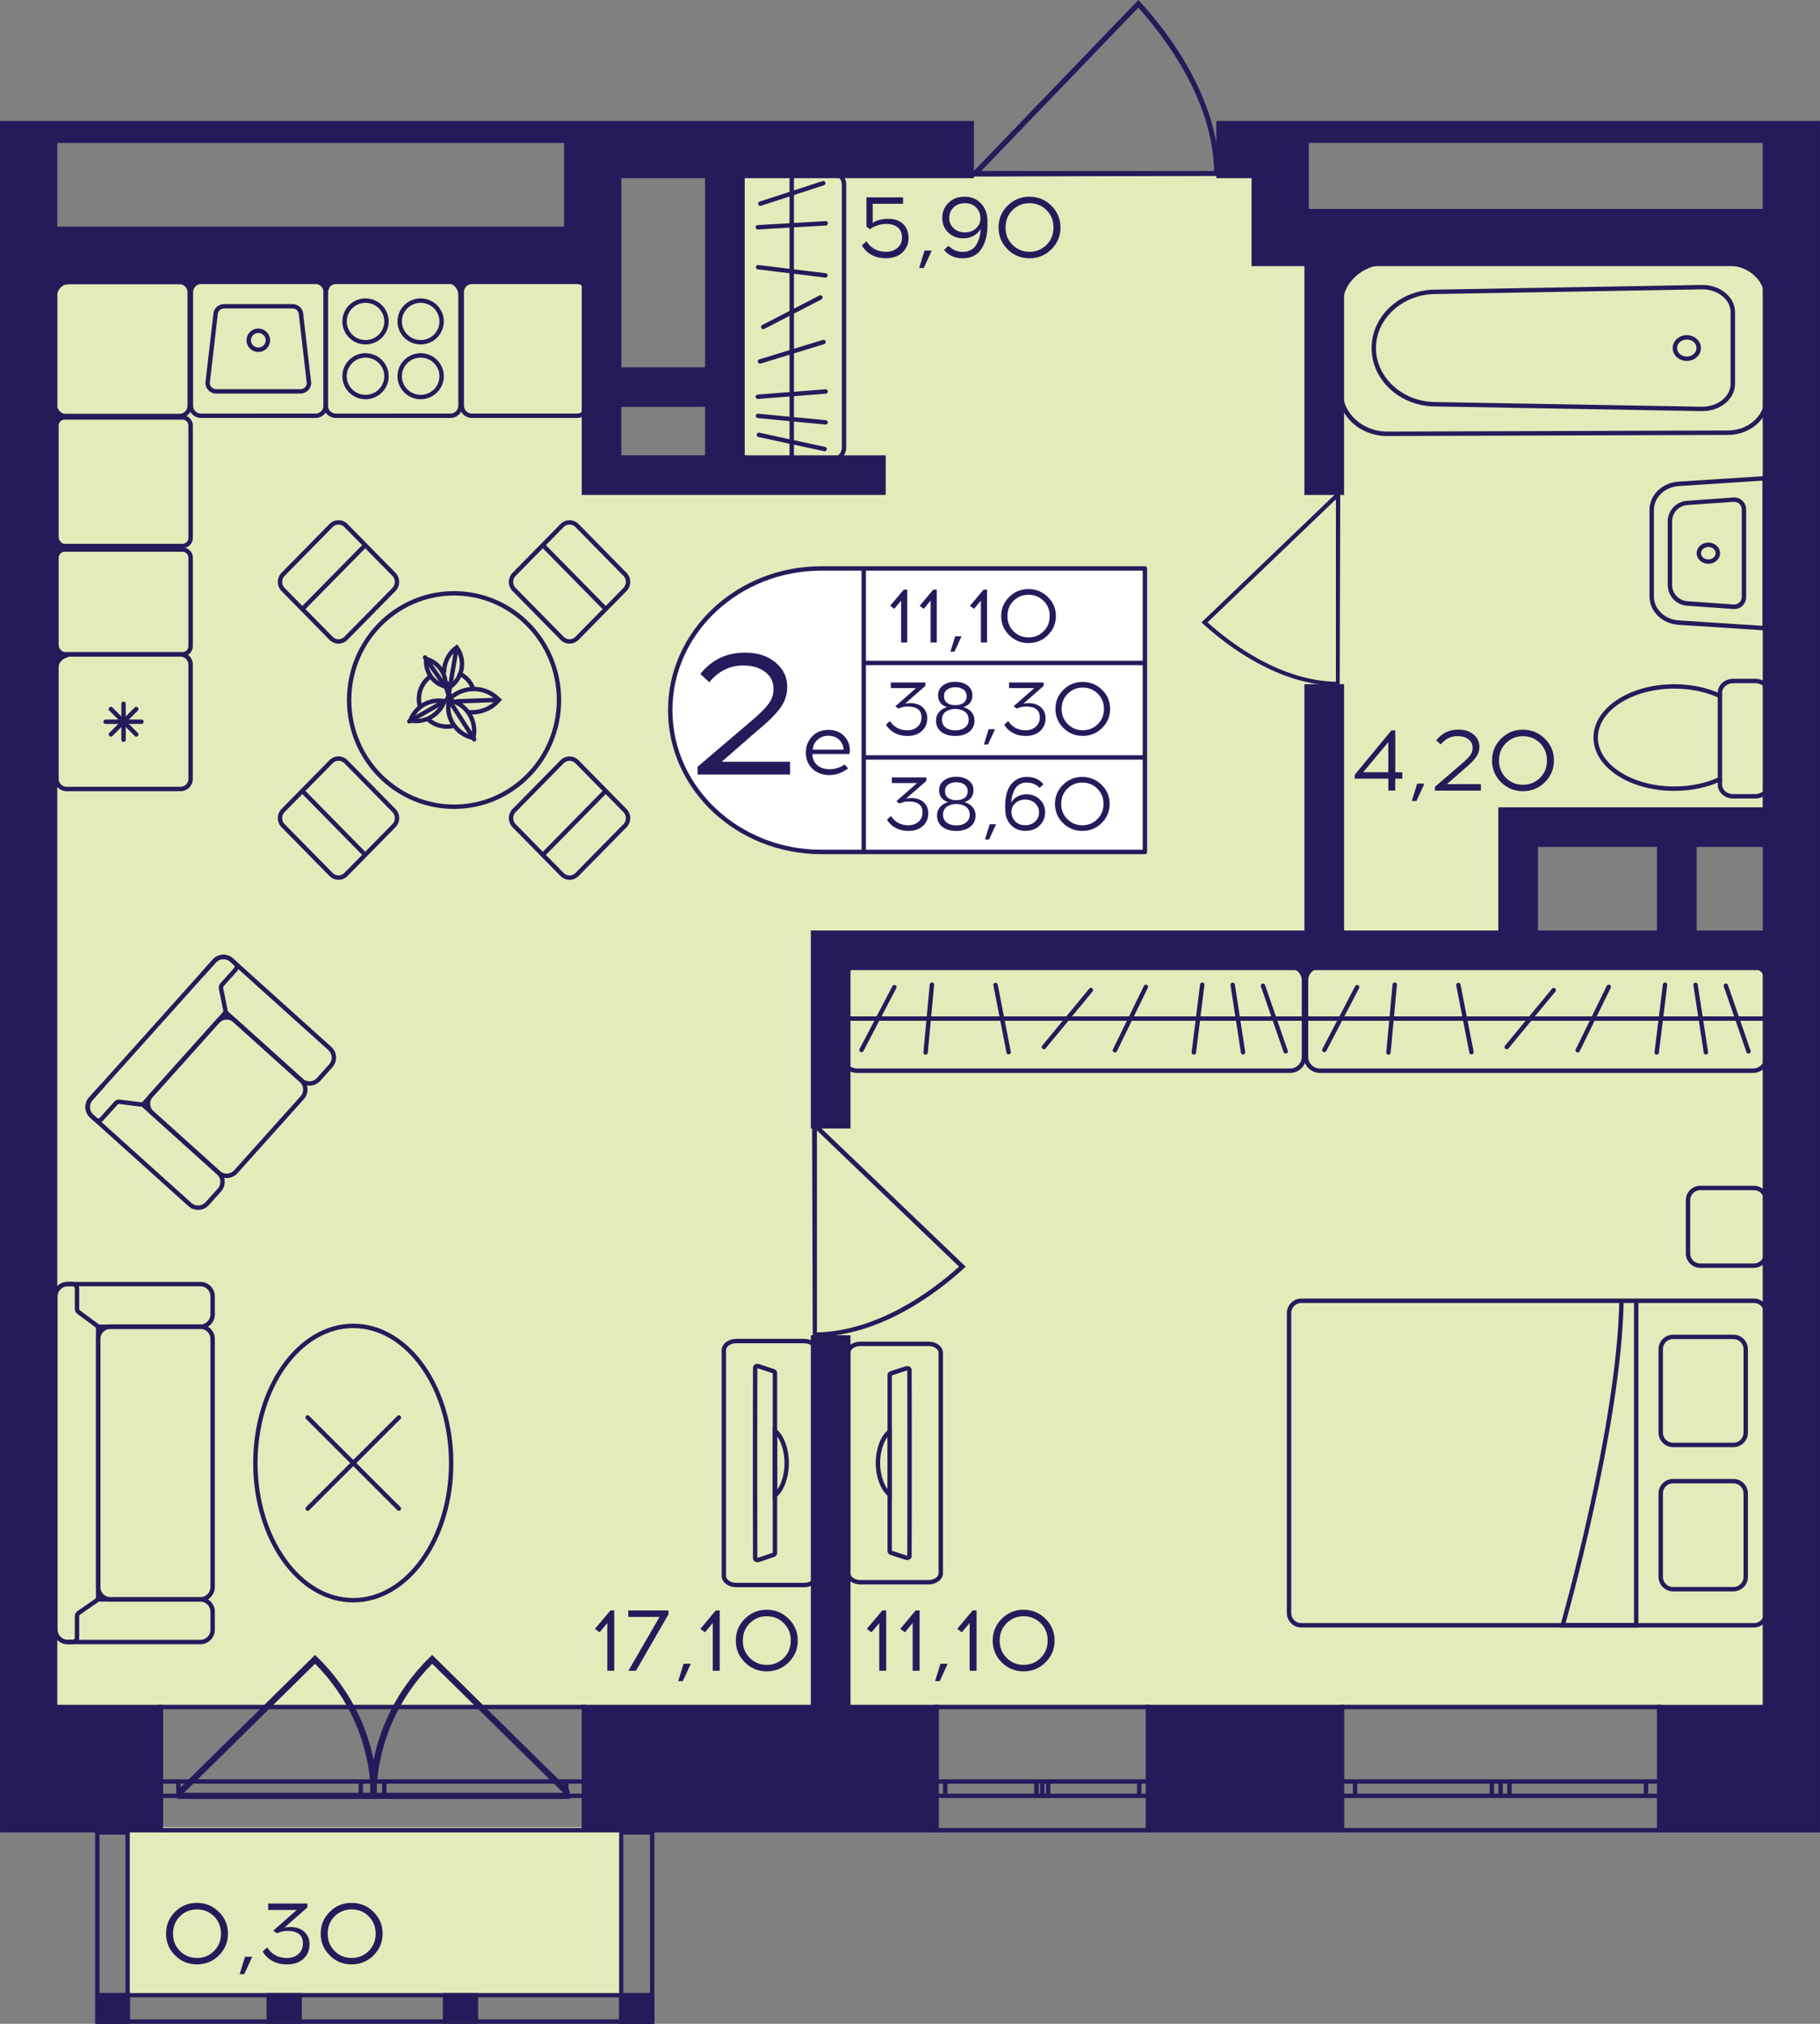 <?xml version="1.0" encoding="utf-8"?>
<!-- Generator: Adobe Illustrator 24.3.0, SVG Export Plug-In . SVG Version: 6.00 Build 0)  -->
<svg version="1.1" id="Слой_1" xmlns="http://www.w3.org/2000/svg" xmlns:xlink="http://www.w3.org/1999/xlink" x="0px" y="0px"
	 viewBox="0 0 359.75 400" style="enable-background:new 0 0 359.75 400;" xml:space="preserve">
<rect x="0" y="0" width="359.75" height="400" fill="#808080" stroke="none"/>
<path style="fill:#E3EBBA;" d="M251.3,48.7c0-4.64,0-9.28,0-13.91c-36.01,0-72.03,0-108.04,0c0.01,19.71,0.02,39.42,0.03,59.13
	c-8.13,0-16.26,0-24.39,0c0-15.07,0-30.14,0-45.22c-37.17,0-74.33,0-111.5,0c0,96.23,0,192.46,0,288.7h344.94
	c0-49.76,0-99.52,0-149.28c-17.42-0.1-34.84-0.19-52.26-0.29c0-8.12,0-16.23,0-24.35c17.42,0,34.84,0,52.26,0
	c0-38.26,0-76.52,0-114.78C318.67,48.7,284.98,48.7,251.3,48.7z"/>
<rect x="24.83" y="361.16" style="fill:#E3EBBA;" width="98.43" height="33.62"/>
<g>
	<path style="fill:none;stroke:#251B5B;stroke-width:0.87;stroke-miterlimit:10;" d="M115.42,361.74H31.79v-24.35h83.62V361.74z
		 M31.79,361.74h83.62 M31.79,337.39h83.62 M31.79,354.95h3.48v-2.84h-3.48V354.95z M73.63,352.11h-2.31v2.84h2.31V352.11z
		 M35.27,354.95h36.05v-2.84H35.27V354.95z M73.63,354.95h2.33v-2.84h-2.33V354.95z M115.42,352.11h-3.48v2.84h3.48V352.11z
		 M75.97,354.95h35.98v-2.84H75.97V354.95z M31.79,354.95h3.48 M35.27,354.95v-2.84 M35.27,352.11h-3.48 M73.63,352.11h-2.31
		 M71.32,352.11v2.84 M71.32,354.95h2.31 M35.27,354.95h36.05 M71.32,352.11H35.27 M73.63,354.95h2.33 M75.97,354.95v-2.84
		 M75.97,352.11h-2.33 M115.42,352.11h-3.48 M111.94,352.11v2.84 M111.94,354.95h3.48 M75.97,354.95h35.98 M111.94,352.11H75.97"/>
</g>
<g>
	<path style="fill:none;stroke:#251B5B;stroke-width:0.87;stroke-miterlimit:10;" d="M226.92,361.74l-41.81,0v-24.35h41.81V361.74
		z M185.1,361.74l41.81,0 M185.1,337.39h41.81 M185.1,354.95h1.74v-2.84h-1.74V354.95z M206.02,352.11h-1.15v2.84h1.15V352.11z
		 M186.84,354.95h18.03v-2.84h-18.03V354.95z M206.02,354.95h1.17v-2.84h-1.17V354.95z M226.92,352.11h-1.74v2.84h1.74V352.11z
		 M207.19,354.95h17.99v-2.84h-17.99V354.95z M185.1,354.95h1.74 M186.84,354.95v-2.84 M186.84,352.11h-1.74 M206.02,352.11h-1.15
		 M204.87,352.11v2.84 M204.87,354.95h1.15 M186.84,354.95h18.03 M204.87,352.11h-18.03 M206.02,354.95h1.17 M207.19,354.95v-2.84
		 M207.19,352.11h-1.17 M226.92,352.11h-1.74 M225.18,352.11v2.84 M225.18,354.95h1.74 M207.19,354.95h17.99 M225.18,352.11h-17.99"
		/>
</g>
<g>
	<path style="fill:none;stroke:#251B5B;stroke-width:0.87;stroke-miterlimit:10;" d="M327.96,361.74h-62.72v-24.35h62.72V361.74z
		 M265.24,361.74h62.72 M265.24,337.39h62.72 M265.24,354.95h2.61v-2.84h-2.61V354.95z M296.62,352.11h-1.73v2.84h1.73V352.11z
		 M267.85,354.95h27.04v-2.84h-27.04V354.95z M296.62,354.95h1.75v-2.84h-1.75V354.95z M327.96,352.11h-2.61v2.84h2.61V352.11z
		 M298.37,354.95h26.98v-2.84h-26.98V354.95z M265.24,354.95h2.61 M267.85,354.95v-2.84 M267.85,352.11h-2.61 M296.62,352.11h-1.73
		 M294.89,352.11v2.84 M294.89,354.95h1.73 M267.85,354.95h27.04 M294.89,352.11h-27.04 M296.62,354.95h1.75 M298.37,354.95v-2.84
		 M298.37,352.11h-1.75 M327.96,352.11h-2.61 M325.35,352.11v2.84 M325.35,354.95h2.61 M298.37,354.95h26.98 M325.35,352.11h-26.98"
		/>
</g>
<g>
	
		<rect x="122.38" y="393.93" transform="matrix(-1 2.651614e-07 -2.651614e-07 -1 251.738 793.932)" style="fill:#251B5B;" width="6.97" height="6.07"/>
	
		<rect x="18.86" y="393.93" transform="matrix(-1 2.698408e-07 -2.698408e-07 -1 44.566 793.932)" style="fill:#251B5B;" width="6.85" height="6.07"/>
	
		<rect x="52.7" y="393.93" transform="matrix(-1 2.651662e-07 -2.651662e-07 -1 112.367 793.933)" style="fill:#251B5B;" width="6.97" height="6.07"/>
	
		<rect x="87.54" y="393.93" transform="matrix(-1 2.651625e-07 -2.651625e-07 -1 182.052 793.933)" style="fill:#251B5B;" width="6.97" height="6.07"/>
	<g>
		<path style="fill:#251B5B;" d="M128.48,362.61v36.52h-5.23v-36.52H128.48 M129.35,361.74h-6.97l0,38.26h6.97L129.35,361.74
			L129.35,361.74z"/>
	</g>
	<g>
		<path style="fill:#251B5B;" d="M24.78,362.61l0,36.52h-5.11l0-36.52H24.78 M25.65,361.74H18.8l0,38.26h6.85L25.65,361.74
			L25.65,361.74z"/>
	</g>
	<g>
		<path style="fill:#251B5B;" d="M128.48,394.8v4.33l-108.75,0v-4.33L128.48,394.8 M129.35,393.93l-110.49,0V400l110.49,0V393.93
			L129.35,393.93z"/>
	</g>
</g>
<path style="fill:#251B5B;" d="M160.65,264.35c0.28,0,0.55-0.01,0.83-0.01v-0.12c12.62-0.27,23.6-8.56,29.08-13.55l0.33-0.31
	l-29.41-28.19v-0.18c-0.32,0-0.64,0-0.96,0C160.57,236.11,160.61,250.23,160.65,264.35z M161.48,223.43l28.09,26.92
	c-5.48,4.92-16.05,12.73-28.09,13V223.43z"/>
<path style="fill:#251B5B;" d="M264.81,135.65c-0.25,0-0.49-0.01-0.75-0.01v-0.1c-11.4-0.25-21.32-7.74-26.27-12.24l-0.3-0.28
	l26.57-25.47v-0.16c0.29,0,0.58,0,0.86,0C264.89,110.15,264.85,122.9,264.81,135.65z M264.06,98.69l-25.37,24.32
	c4.95,4.44,14.5,11.5,25.37,11.74L264.06,98.69z"/>
<path style="fill:#251B5B;" d="M241.14,34.76c0-0.32-0.01-0.63-0.01-0.96H241c-0.32-14.5-9.88-27.13-15.63-33.42L225.02,0
	L192.5,33.8h-0.21c0,0.37,0,0.73,0,1.1C208.58,34.86,224.86,34.81,241.14,34.76z M193.95,33.8L225,1.52
	c5.67,6.29,14.68,18.45,14.99,32.28L193.95,33.8z"/>
<g>
	<path style="fill:#251B5B;" d="M62.73,327.54c2.16,2.11,4.04,4.41,5.63,6.86c5.67,8.77,6.07,16.98,6.12,18.64
		c0.03,1.05,0.01,1.92-0.02,2.47c-0.36,0.02-0.73,0.03-1.09,0.05H35.14l-0.09,0.09c0.02-0.6,0.04-1.2,0.06-1.8l27.16-26.75
		L62.73,327.54z M36.37,354.35h36.94c-0.3-9.59-4.16-18.59-11.03-25.51L36.37,354.35z"/>
	<path style="fill:#251B5B;" d="M84.97,327.54c-2.16,2.11-4.04,4.41-5.63,6.86c-5.67,8.77-6.07,16.98-6.12,18.64
		c-0.03,1.05-0.01,1.92,0.02,2.47c0.36,0.02,0.73,0.03,1.09,0.05h38.22l0.09,0.09c-0.02-0.6-0.04-1.2-0.06-1.8L85.43,327.1
		L84.97,327.54z M111.33,354.35H74.4c0.3-9.59,4.16-18.59,11.03-25.51L111.33,354.35z"/>
</g>
<g>
	<g>
		<path style="fill:none;stroke:#251B5B;stroke-width:0.87;stroke-miterlimit:10;" d="M339.97,137.55v-0.64
			c0-1.27,1.18-2.31,2.62-2.31h4.37c1.46,0,2.62,1.04,2.62,2.31l0,18.17c0,1.27-1.16,2.31-2.62,2.31h-4.37
			c-1.44,0-2.62-1.04-2.62-2.31V154"/>
	</g>
	<g>
		<path style="fill:none;stroke:#251B5B;stroke-width:0.87;stroke-miterlimit:10;" d="M315.41,145.78
			c0-5.58,6.96-10.11,15.55-10.11c3.35,0,6.48,0.69,9.01,1.88V154c-2.53,1.19-5.66,1.88-9.01,1.88
			C322.37,155.89,315.41,151.36,315.41,145.78z"/>
	</g>
</g>
<g>
	<g>
		<g>
			<path style="fill:#251B5B;" d="M346.51,191.44c1.27,0,2.29,1.03,2.29,2.29v15.17c0,1.27-1.03,2.29-2.29,2.29h-85.63
				c-1.27,0-2.29-1.03-2.29-2.29v-15.17c0-1.27,1.03-2.29,2.29-2.29H346.51 M346.51,190.57h-85.63c-1.75,0-3.16,1.42-3.16,3.16
				v15.17c0,1.75,1.42,3.16,3.16,3.16h85.63c1.75,0,3.16-1.42,3.16-3.16v-15.17C349.67,191.99,348.26,190.57,346.51,190.57
				L346.51,190.57z"/>
		</g>
	</g>
	
		<line style="fill:none;stroke:#251B5B;stroke-width:0.87;stroke-miterlimit:10;" x1="258.1" y1="201.32" x2="349.36" y2="201.32"/>
	
		<line style="fill:none;stroke:#251B5B;stroke-width:0.87;stroke-linecap:round;stroke-miterlimit:10;" x1="274.45" y1="208.02" x2="275.69" y2="194.62"/>
	
		<line style="fill:none;stroke:#251B5B;stroke-width:0.87;stroke-linecap:round;stroke-miterlimit:10;" x1="290.86" y1="207.96" x2="288.27" y2="194.68"/>
	
		<line style="fill:none;stroke:#251B5B;stroke-width:0.87;stroke-linecap:round;stroke-miterlimit:10;" x1="345.62" y1="207.8" x2="341.14" y2="194.83"/>
	
		<line style="fill:none;stroke:#251B5B;stroke-width:0.87;stroke-linecap:round;stroke-miterlimit:10;" x1="297.83" y1="206.95" x2="307.12" y2="195.69"/>
	
		<line style="fill:none;stroke:#251B5B;stroke-width:0.87;stroke-linecap:round;stroke-miterlimit:10;" x1="311.86" y1="207.59" x2="317.99" y2="195.05"/>
	
		<line style="fill:none;stroke:#251B5B;stroke-width:0.87;stroke-linecap:round;stroke-miterlimit:10;" x1="327.47" y1="208.01" x2="329.12" y2="194.63"/>
	
		<line style="fill:none;stroke:#251B5B;stroke-width:0.87;stroke-linecap:round;stroke-miterlimit:10;" x1="337.2" y1="207.99" x2="335.15" y2="194.65"/>
	
		<line style="fill:none;stroke:#251B5B;stroke-width:0.87;stroke-linecap:round;stroke-miterlimit:10;" x1="261.77" y1="207.53" x2="268.26" y2="195.11"/>
</g>
<g>
	
		<ellipse style="fill:none;stroke:#251B5B;stroke-width:0.87;stroke-miterlimit:10;" cx="89.75" cy="138.36" rx="20.74" ry="21.09"/>
	<g>
		<g>
			<path style="fill:none;stroke:#251B5B;stroke-width:0.87;stroke-miterlimit:10;" d="M101.62,116.51l9.49,9.65
				c0.81,0.83,2.13,0.83,2.94,0l9.49-9.65c0.81-0.83,0.81-2.17,0-2.99l-9.49-9.65c-0.81-0.83-2.13-0.83-2.94,0l-9.49,9.65
				C100.8,114.35,100.8,115.69,101.62,116.51z"/>
			
				<line style="fill:none;stroke:#251B5B;stroke-width:0.87;stroke-miterlimit:10;" x1="119.86" y1="120.52" x2="107.16" y2="107.61"/>
		</g>
	</g>
	<g>
		<g>
			<path style="fill:none;stroke:#251B5B;stroke-width:0.87;stroke-miterlimit:10;" d="M77.87,160.2l-9.49-9.65
				c-0.81-0.83-2.13-0.83-2.94,0l-9.49,9.65c-0.81,0.83-0.81,2.17,0,2.99l9.49,9.65c0.81,0.83,2.13,0.83,2.94,0l9.49-9.65
				C78.69,162.37,78.69,161.03,77.87,160.2z"/>
			
				<line style="fill:none;stroke:#251B5B;stroke-width:0.87;stroke-miterlimit:10;" x1="59.63" y1="156.19" x2="72.33" y2="169.11"/>
		</g>
	</g>
	<g>
		<g>
			<path style="fill:none;stroke:#251B5B;stroke-width:0.87;stroke-miterlimit:10;" d="M68.38,126.16l9.49-9.65
				c0.81-0.83,0.81-2.17,0-2.99l-9.49-9.65c-0.81-0.83-2.13-0.83-2.94,0l-9.49,9.65c-0.81,0.83-0.81,2.17,0,2.99l9.49,9.65
				C66.25,126.99,67.57,126.99,68.38,126.16z"/>
			
				<line style="fill:none;stroke:#251B5B;stroke-width:0.87;stroke-miterlimit:10;" x1="72.33" y1="107.61" x2="59.63" y2="120.52"/>
		</g>
	</g>
	<g>
		<g>
			<path style="fill:none;stroke:#251B5B;stroke-width:0.87;stroke-miterlimit:10;" d="M111.11,150.56l-9.49,9.65
				c-0.81,0.83-0.81,2.17,0,2.99l9.49,9.65c0.81,0.83,2.13,0.83,2.94,0l9.49-9.65c0.81-0.83,0.81-2.17,0-2.99l-9.49-9.65
				C113.24,149.73,111.92,149.73,111.11,150.56z"/>
			
				<line style="fill:none;stroke:#251B5B;stroke-width:0.87;stroke-miterlimit:10;" x1="107.16" y1="169.11" x2="119.86" y2="156.19"/>
		</g>
	</g>
</g>
<g>
	<path style="fill:none;stroke:#251B5B;stroke-width:0.87;stroke-linecap:square;stroke-miterlimit:10;" d="M84.84,142.38
		c0.59,0.48,1.29,0.84,2.07,1.05c0.82,0.21,1.64,0.24,2.42,0.09"/>
	<path style="fill:none;stroke:#251B5B;stroke-width:0.87;stroke-linecap:square;stroke-miterlimit:10;" d="M84.78,133.91
		c-0.84,0.7-1.48,1.65-1.79,2.78c-0.24,0.89-0.25,1.78-0.06,2.62"/>
	<path style="fill:none;stroke:#251B5B;stroke-width:0.87;stroke-linecap:square;stroke-miterlimit:10;" d="M93.51,136.09
		c-0.47-1.26-1.32-2.25-2.56-2.88"/>
	<g>
		<path style="fill:#251B5B;" d="M86.74,138.92c0.16,0,0.31,0.01,0.47,0.02c-0.9,1.89-2.84,3.15-5,3.15c-0.16,0-0.31-0.01-0.47-0.02
			C82.64,140.18,84.58,138.92,86.74,138.92 M86.74,138.05c-2.82,0-5.41,1.87-6.18,4.69v0h0c0.55,0.15,1.1,0.21,1.65,0.21
			c2.82,0,5.41-1.87,6.18-4.69C87.83,138.12,87.28,138.05,86.74,138.05L86.74,138.05z"/>
	</g>
	<path style="fill:none;stroke:#251B5B;stroke-width:0.87;stroke-linecap:round;stroke-miterlimit:10;" d="M88.39,135.11
		c0.13,0.25,0.39,0.43,0.56,0.67c2.55-1.81,3.13-5.31,1.32-7.82c-0.68,0.48-1.21,1.08-1.61,1.75c-0.53,0.91-0.9,2-0.87,3.04"/>
	<g>
		<path style="fill:#251B5B;" d="M84.66,130.85c0.87,0.34,1.61,0.93,2.15,1.71c0.53,0.76,0.81,1.65,0.83,2.56
			c-0.87-0.34-1.61-0.93-2.15-1.71C84.96,132.64,84.68,131.76,84.66,130.85 M83.88,129.73L83.88,129.73
			c-0.57,3.04,1.47,5.96,4.54,6.5v0C88.98,133.19,86.95,130.28,83.88,129.73L83.88,129.73z"/>
	</g>
	<path style="fill:none;stroke:#251B5B;stroke-width:0.87;stroke-linecap:round;stroke-miterlimit:10;" d="M92.92,140.79
		c1.89,0.08,3.96-0.61,5.35-2.09l0.36-0.38l-0.39-0.35c-2.54-2.35-6.44-2.37-9.02-0.15c-0.06,0.06-0.13,0.11-0.19,0.17"/>
	
		<line style="fill:none;stroke:#251B5B;stroke-width:0.87;stroke-linecap:round;stroke-linejoin:round;stroke-miterlimit:10;" x1="90.37" y1="138.61" x2="98.38" y2="138.33"/>
	<g>
		<path style="fill:#251B5B;" d="M89.11,138.9c1.37,0.4,2.53,1.26,3.29,2.47c0.75,1.19,1.04,2.58,0.83,3.96
			c-1.37-0.4-2.53-1.26-3.29-2.47C89.18,141.67,88.89,140.28,89.11,138.9 M88.44,137.85l-0.11,0.47c-0.82,3.6,1.46,7.16,5.09,7.95
			l0.47,0.1l0.11-0.47c0.82-3.6-1.46-7.16-5.09-7.95L88.44,137.85L88.44,137.85z"/>
	</g>
	
		<line style="fill:none;stroke:#251B5B;stroke-width:0.87;stroke-linecap:round;stroke-linejoin:round;stroke-miterlimit:10;" x1="88.58" y1="138.08" x2="93.73" y2="146.13"/>
	
		<line style="fill:none;stroke:#251B5B;stroke-width:0.87;stroke-linecap:round;stroke-miterlimit:10;" x1="88.99" y1="135.51" x2="90.21" y2="128.31"/>
	<polyline style="fill:none;stroke:#251B5B;stroke-width:0.87;stroke-linecap:round;stroke-miterlimit:10;" points="84.01,129.94 
		88.25,136.01 88.67,137.36 	"/>
	<path style="fill:none;stroke:#251B5B;stroke-width:0.87;stroke-linecap:round;stroke-miterlimit:10;" d="M88.81,138l-0.79,0.52
		c-0.05,0.03-7.12,4.05-7.12,4.05"/>
	
		<line style="fill:none;stroke:#251B5B;stroke-width:0.87;stroke-linecap:round;stroke-miterlimit:10;" x1="89" y1="135.46" x2="88.49" y2="138.41"/>
	
		<line style="fill:none;stroke:#251B5B;stroke-width:0.87;stroke-linecap:round;stroke-miterlimit:10;" x1="89.08" y1="138.08" x2="88.77" y2="137.08"/>
	<polygon style="fill:none;stroke:#251B5B;stroke-width:0.87;stroke-linecap:round;stroke-miterlimit:10;" points="89.02,137.99 
		88.75,137.47 88.58,137.8 	"/>
	<polygon style="fill:#251B5B;" points="88.45,134.77 88.25,136.01 88.61,136.9 88.99,135.51 	"/>
	<path style="fill:#251B5B;" d="M88.44,137.07c-0.01,0.04-0.2,1.21-0.2,1.21l0.38-0.33l0.09-0.71L88.44,137.07z"/>
	<polygon style="fill:#251B5B;" points="88.87,136.64 89.25,137.92 89.1,138.01 88.7,137.25 	"/>
</g>
<g>
	<g>
		<path style="fill:#251B5B;" d="M273.98,52.27l67.6,0.22c4.01,0,7.27,2.94,7.27,6.55l0,19.49c0,1.73-0.75,3.37-2.1,4.6
			c-1.38,1.26-3.21,1.95-5.17,1.95l-67.59,0.22c-4.74-0.1-8.6-3.67-8.6-7.95l0-17.14C265.38,55.94,269.24,52.37,273.98,52.27
			 M273.97,51.4c-5.26,0.11-9.46,4.03-9.46,8.82l0,17.14c0,4.8,4.2,8.71,9.46,8.82l67.61-0.22c4.49,0,8.14-3.32,8.14-7.42l0-19.49
			c0-4.1-3.64-7.42-8.14-7.42L273.97,51.4L273.97,51.4z"/>
	</g>
	<g>
		<path style="fill:#251B5B;" d="M336.48,57.19c3.09,0,5.6,2.03,5.6,4.52v14.16c0,2.49-2.52,4.52-5.59,4.52l-52.97-0.93
			c-6.36-0.12-11.54-4.91-11.54-10.67c0-5.76,5.18-10.55,11.54-10.67L336.48,57.19 M336.48,56.32l-52.97,0.93
			c-6.89,0.13-12.39,5.26-12.39,11.54v0c0,6.28,5.51,11.41,12.39,11.54l52.97,0.93c3.58,0,6.48-2.41,6.48-5.39V61.71
			C342.96,58.73,340.06,56.32,336.48,56.32L336.48,56.32z"/>
	</g>
	<g>
		<path style="fill:#251B5B;" d="M333.42,67.11c1.06,0,1.92,0.75,1.92,1.68s-0.86,1.68-1.92,1.68s-1.92-0.75-1.92-1.68
			C331.5,67.86,332.36,67.11,333.42,67.11 M333.42,66.24c-1.54,0-2.79,1.14-2.79,2.55c0,1.41,1.25,2.55,2.79,2.55
			s2.79-1.14,2.79-2.55S334.96,66.24,333.42,66.24L333.42,66.24z"/>
	</g>
</g>
<g>
	<g>
		<path style="fill:#251B5B;" d="M337.68,108.11c0.8,0,1.44,0.55,1.44,1.23s-0.65,1.23-1.44,1.23s-1.44-0.55-1.44-1.23
			S336.89,108.11,337.68,108.11 M337.68,107.24c-1.28,0-2.31,0.94-2.31,2.1s1.04,2.1,2.31,2.1c1.28,0,2.31-0.94,2.31-2.1
			S338.96,107.24,337.68,107.24L337.68,107.24z"/>
	</g>
	<g>
		<path style="fill:#251B5B;" d="M348.37,95v28.69l-16.55-1.07c-2.75-0.18-4.9-2.25-4.9-4.71v-17.13c0-2.46,2.15-4.53,4.9-4.71
			L348.37,95 M349.24,94.07l-17.48,1.13c-3.22,0.21-5.71,2.64-5.71,5.58v17.13c0,2.93,2.49,5.37,5.71,5.58l17.48,1.13V94.07
			L349.24,94.07z"/>
	</g>
	<g>
		<path style="fill:#251B5B;" d="M342.8,99.19c0.81,0,1.48,0.66,1.48,1.47v17.35c0,0.81-0.66,1.47-1.48,1.47c-0.04,0-0.07,0-0.11,0
			l-9.16-0.65c-1.69-0.12-3.01-1.53-3.01-3.22v-12.56c0-1.69,1.32-3.1,3.01-3.22l9.16-0.65C342.73,99.19,342.76,99.19,342.8,99.19
			 M342.8,98.32c-0.06,0-0.11,0-0.17,0.01l-9.16,0.65c-2.15,0.15-3.82,1.94-3.82,4.09v12.56c0,2.15,1.67,3.93,3.82,4.09l9.16,0.65
			c0.06,0,0.11,0.01,0.17,0.01c1.29,0,2.35-1.04,2.35-2.34v-17.35C345.15,99.36,344.08,98.32,342.8,98.32L342.8,98.32z"/>
	</g>
</g>
<g>
	<path style="fill:#251B5B;" d="M35.5,56.18c0.86,0,1.56,0.7,1.56,1.56v22.48c0,0.86-0.7,1.56-1.56,1.56H12.85
		c-0.86,0-1.56-0.7-1.56-1.56V57.75c0-0.86,0.7-1.56,1.56-1.56H35.5 M35.5,55.31H12.85c-1.34,0-2.43,1.09-2.43,2.43v22.48
		c0,1.34,1.09,2.43,2.43,2.43H35.5c1.34,0,2.43-1.09,2.43-2.43V57.75C37.94,56.4,36.85,55.31,35.5,55.31L35.5,55.31z"/>
</g>
<g>
	<path style="fill:#251B5B;" d="M114.07,56.14c0.86,0,1.56,0.7,1.56,1.56l0,22.48c0,0.86-0.7,1.56-1.56,1.56h-20.8
		c-0.86,0-1.56-0.7-1.56-1.56V57.71c0-0.86,0.7-1.56,1.56-1.56H114.07 M114.07,55.27h-20.8c-1.34,0-2.43,1.09-2.43,2.43v22.48
		c0,1.34,1.09,2.43,2.43,2.43h20.8c1.34,0,2.43-1.09,2.43-2.43l0-22.48C116.51,56.36,115.42,55.27,114.07,55.27L114.07,55.27z"/>
</g>
<g>
	<g>
		<path style="fill:#251B5B;" d="M62.38,56.14c0.86,0,1.56,0.7,1.56,1.56v22.48c0,0.86-0.7,1.56-1.56,1.56H39.73
			c-0.86,0-1.56-0.7-1.56-1.56V57.71c0-0.86,0.7-1.56,1.56-1.56H62.38 M62.38,55.27H39.73c-1.34,0-2.43,1.09-2.43,2.43v22.48
			c0,1.34,1.09,2.43,2.43,2.43h22.65c1.34,0,2.43-1.09,2.43-2.43V57.71C64.82,56.36,63.73,55.27,62.38,55.27L62.38,55.27z"/>
	</g>
	<g>
		<path style="fill:#251B5B;" d="M57.82,60.97c0.7,0,1.26,0.56,1.26,1.25v0.05l0.01,0.05l1.55,13.39c-0.02,0.67-0.58,1.21-1.26,1.21
			H42.73c-0.68,0-1.24-0.54-1.26-1.21l1.55-13.39l0.01-0.05v-0.05c0-0.69,0.57-1.25,1.26-1.25H57.82 M57.82,60.1H44.29
			c-1.18,0-2.13,0.95-2.13,2.12L40.6,75.67c0,1.17,0.96,2.12,2.13,2.12h16.65c1.18,0,2.13-0.95,2.13-2.12l-1.56-13.45
			C59.96,61.05,59,60.1,57.82,60.1L57.82,60.1z"/>
	</g>
	<g>
		<path style="fill:#251B5B;" d="M51.06,65.81c0.8,0,1.46,0.65,1.46,1.44s-0.65,1.44-1.46,1.44c-0.8,0-1.46-0.65-1.46-1.44
			S50.26,65.81,51.06,65.81 M51.06,64.94c-1.28,0-2.33,1.03-2.33,2.31c0,1.28,1.04,2.31,2.33,2.31s2.33-1.03,2.33-2.31
			C53.38,65.98,52.34,64.94,51.06,64.94L51.06,64.94z"/>
	</g>
</g>
<g>
	<g>
		<path style="fill:#251B5B;" d="M89.03,56.14c0.86,0,1.56,0.7,1.56,1.56v22.48c0,0.86-0.7,1.56-1.56,1.56H66.38
			c-0.86,0-1.56-0.7-1.56-1.56V57.71c0-0.86,0.7-1.56,1.56-1.56H89.03 M89.03,55.27H66.38c-1.34,0-2.43,1.09-2.43,2.43v22.48
			c0,1.34,1.09,2.43,2.43,2.43h22.65c1.34,0,2.43-1.09,2.43-2.43V57.71C91.46,56.36,90.37,55.27,89.03,55.27L89.03,55.27z"/>
	</g>
	<g>
		<g>
			<path style="fill:#251B5B;" d="M72.25,59.85c2.04,0,3.71,1.65,3.71,3.68c0,2.03-1.66,3.68-3.71,3.68s-3.71-1.65-3.71-3.68
				C68.55,61.5,70.21,59.85,72.25,59.85 M72.25,58.98c-2.53,0-4.58,2.04-4.58,4.55c0,2.51,2.05,4.55,4.58,4.55s4.58-2.04,4.58-4.55
				C76.83,61.02,74.78,58.98,72.25,58.98L72.25,58.98z"/>
		</g>
		<g>
			<path style="fill:#251B5B;" d="M83.15,70.68c2.04,0,3.71,1.65,3.71,3.68s-1.66,3.68-3.71,3.68s-3.71-1.65-3.71-3.68
				S81.11,70.68,83.15,70.68 M83.15,69.81c-2.53,0-4.58,2.04-4.58,4.55s2.05,4.55,4.58,4.55s4.58-2.04,4.58-4.55
				S85.68,69.81,83.15,69.81L83.15,69.81z"/>
		</g>
		<g>
			<path style="fill:#251B5B;" d="M83.15,59.85c2.04,0,3.71,1.65,3.71,3.68c0,2.03-1.66,3.68-3.71,3.68s-3.71-1.65-3.71-3.68
				C79.44,61.5,81.11,59.85,83.15,59.85 M83.15,58.98c-2.53,0-4.58,2.04-4.58,4.55c0,2.51,2.05,4.55,4.58,4.55s4.58-2.04,4.58-4.55
				C87.73,61.02,85.68,58.98,83.15,58.98L83.15,58.98z"/>
		</g>
		<g>
			<path style="fill:#251B5B;" d="M72.25,70.68c2.04,0,3.71,1.65,3.71,3.68s-1.66,3.68-3.71,3.68s-3.71-1.65-3.71-3.68
				S70.21,70.68,72.25,70.68 M72.25,69.81c-2.53,0-4.58,2.04-4.58,4.55s2.05,4.55,4.58,4.55s4.58-2.04,4.58-4.55
				S74.78,69.81,72.25,69.81L72.25,69.81z"/>
		</g>
	</g>
</g>
<g>
	<path style="fill:#251B5B;" d="M36.08,82.94c0.64,0,1.16,0.52,1.16,1.16v22.22c0,0.64-0.52,1.16-1.16,1.16H12.76
		c-0.64,0-1.16-0.52-1.16-1.16V84.1c0-0.64,0.52-1.16,1.16-1.16H36.08 M36.08,82.07H12.76c-1.12,0-2.03,0.91-2.03,2.03v22.22
		c0,1.12,0.91,2.03,2.03,2.03h23.33c1.12,0,2.03-0.91,2.03-2.03V84.1C38.12,82.98,37.21,82.07,36.08,82.07L36.08,82.07z"/>
</g>
<g>
	<g>
		<path style="fill:#251B5B;" d="M35.68,129.79c0.86,0,1.56,0.7,1.56,1.56v22.6c0,0.86-0.7,1.56-1.56,1.56H13.16
			c-0.86,0-1.56-0.7-1.56-1.56v-22.6c0-0.86,0.7-1.56,1.56-1.56H35.68 M35.68,128.92H13.16c-1.34,0-2.43,1.09-2.43,2.43v22.6
			c0,1.34,1.09,2.43,2.43,2.43h22.52c1.34,0,2.43-1.09,2.43-2.43v-22.6C38.12,130.01,37.03,128.92,35.68,128.92L35.68,128.92z"/>
	</g>
	<g>
		
			<line style="fill:none;stroke:#251B5B;stroke-width:0.87;stroke-linecap:round;stroke-miterlimit:10;" x1="20.88" y1="142.65" x2="27.96" y2="142.65"/>
		
			<line style="fill:none;stroke:#251B5B;stroke-width:0.87;stroke-linecap:round;stroke-miterlimit:10;" x1="21.92" y1="145.16" x2="26.93" y2="140.14"/>
		
			<line style="fill:none;stroke:#251B5B;stroke-width:0.87;stroke-linecap:round;stroke-miterlimit:10;" x1="24.42" y1="146.2" x2="24.42" y2="139.1"/>
		
			<line style="fill:none;stroke:#251B5B;stroke-width:0.87;stroke-linecap:round;stroke-miterlimit:10;" x1="26.93" y1="145.16" x2="21.92" y2="140.14"/>
	</g>
</g>
<g>
	<path style="fill:none;stroke:#251B5B;stroke-width:0.87;stroke-miterlimit:10;" d="M158.95,265.06h-13.43
		c-1.36,0-2.44,0.82-2.44,1.82l0,44.58c0,1.02,1.08,1.82,2.44,1.82h13.43c1.34,0,2.44-0.81,2.44-1.82l0-44.58
		C161.39,265.88,160.3,265.06,158.95,265.06z M153.18,307c0,0.13-0.12,0.26-0.28,0.31l-2.98,1c-0.31,0.09-0.65-0.07-0.65-0.31
		c0-1.59-0.02-6.57-0.02-12.43v-12.8c0-5.86,0.02-10.85,0.02-12.43c0-0.26,0.33-0.42,0.65-0.31l2.98,0.99
		c0.16,0.05,0.28,0.18,0.28,0.33L153.18,307z"/>
	<g>
		<path style="fill:none;stroke:#251B5B;stroke-width:0.87;stroke-miterlimit:10;" d="M155.5,289.18c0,2.79-0.94,5.23-2.32,6.41
			v-12.82C154.56,283.95,155.5,286.38,155.5,289.18z"/>
	</g>
</g>
<g>
	<path style="fill:none;stroke:#251B5B;stroke-width:0.87;stroke-miterlimit:10;" d="M10.92,318.55l0,3.57
		c0,1.33,1.1,2.43,2.44,2.43h0.98h25.25c1.34,0,2.44-1.09,2.44-2.43v-3.57c0-1.35-1.1-2.43-2.44-2.43H19.27"/>
	<path style="fill:none;stroke:#251B5B;stroke-width:0.87;stroke-miterlimit:10;" d="M10.92,259.8l0-3.57
		c0-1.35,1.1-2.43,2.44-2.43h0.98h25.25c1.34,0,2.44,1.07,2.44,2.43v3.57c0,1.33-1.1,2.43-2.44,2.43H19.31"/>
	<path style="fill:none;stroke:#251B5B;stroke-width:0.87;stroke-miterlimit:10;" d="M42.03,264.65l0,49.03
		c0,1.34-1.09,2.43-2.43,2.43H21.84c-1.34,0-2.43-1.09-2.43-2.43l0-49.03c0-1.34,1.09-2.43,2.43-2.43h17.76
		C40.94,262.22,42.03,263.31,42.03,264.65z"/>
	<path style="fill:none;stroke:#251B5B;stroke-width:0.87;stroke-miterlimit:10;" d="M15.57,259.36l3.48,2.57
		c0.22,0.16,0.35,0.42,0.35,0.7l0,53.05c0,0.28-0.14,0.55-0.37,0.71l-3.44,2.37c-0.23,0.16-0.37,0.43-0.37,0.71l0,4.2
		c0,0.48-0.39,0.87-0.87,0.87h-0.97c-1.35,0-2.44-1.09-2.44-2.43l0-65.89c0-1.34,1.09-2.43,2.44-2.43h0.97
		c0.48,0,0.87,0.39,0.87,0.87l0,4C15.21,258.94,15.34,259.2,15.57,259.36z"/>
</g>
<g>
	
		<ellipse style="fill:none;stroke:#251B5B;stroke-width:0.87;stroke-miterlimit:10;" cx="69.83" cy="289.17" rx="19.35" ry="27.11"/>
	<g>
		
			<line style="fill:none;stroke:#251B5B;stroke-width:0.87;stroke-linecap:round;stroke-miterlimit:10;" x1="60.82" y1="280.17" x2="78.84" y2="298.17"/>
		
			<line style="fill:none;stroke:#251B5B;stroke-width:0.87;stroke-linecap:round;stroke-miterlimit:10;" x1="60.82" y1="298.17" x2="78.84" y2="280.17"/>
	</g>
</g>
<g>
	<g>
		<g>
			<path style="fill:#251B5B;" d="M164.44,34.52c1.08,0,1.96,0.88,1.96,1.96v51.99c0,1.08-0.88,1.96-1.96,1.96h-15.87
				c-1.08,0-1.96-0.88-1.96-1.96V36.48c0-1.08,0.88-1.96,1.96-1.96H164.44 M164.44,33.65h-15.87c-1.56,0-2.83,1.27-2.83,2.83v51.99
				c0,1.56,1.27,2.83,2.83,2.83h15.87c1.56,0,2.83-1.27,2.83-2.83V36.48C167.27,34.92,166,33.65,164.44,33.65L164.44,33.65z"/>
		</g>
	</g>
	<line style="fill:none;stroke:#251B5B;stroke-width:0.87;stroke-miterlimit:10;" x1="156.5" y1="33.89" x2="156.5" y2="91.11"/>
	
		<line style="fill:none;stroke:#251B5B;stroke-width:0.87;stroke-linecap:round;stroke-miterlimit:10;" x1="163.22" y1="44.14" x2="149.79" y2="44.92"/>
	
		<line style="fill:none;stroke:#251B5B;stroke-width:0.87;stroke-linecap:round;stroke-miterlimit:10;" x1="163.16" y1="54.43" x2="149.85" y2="52.81"/>
	
		<line style="fill:none;stroke:#251B5B;stroke-width:0.87;stroke-linecap:round;stroke-miterlimit:10;" x1="163" y1="88.76" x2="150.01" y2="85.95"/>
	
		<line style="fill:none;stroke:#251B5B;stroke-width:0.87;stroke-linecap:round;stroke-miterlimit:10;" x1="162.15" y1="58.8" x2="150.86" y2="64.63"/>
	
		<line style="fill:none;stroke:#251B5B;stroke-width:0.87;stroke-linecap:round;stroke-miterlimit:10;" x1="162.78" y1="67.6" x2="150.22" y2="71.44"/>
	
		<line style="fill:none;stroke:#251B5B;stroke-width:0.87;stroke-linecap:round;stroke-miterlimit:10;" x1="163.2" y1="77.38" x2="149.8" y2="78.42"/>
	
		<line style="fill:none;stroke:#251B5B;stroke-width:0.87;stroke-linecap:round;stroke-miterlimit:10;" x1="163.19" y1="83.48" x2="149.82" y2="82.2"/>
	
		<line style="fill:none;stroke:#251B5B;stroke-width:0.87;stroke-linecap:round;stroke-miterlimit:10;" x1="162.73" y1="36.2" x2="150.28" y2="40.26"/>
</g>
<g>
	<path style="fill:#251B5B;" d="M36.08,109.06c0.64,0,1.16,0.52,1.16,1.16v17.5c0,0.64-0.52,1.16-1.16,1.16H12.76
		c-0.64,0-1.16-0.52-1.16-1.16v-17.5c0-0.64,0.52-1.16,1.16-1.16H36.08 M36.08,108.19H12.76c-1.12,0-2.03,0.91-2.03,2.03v17.5
		c0,1.12,0.91,2.03,2.03,2.03h23.33c1.12,0,2.03-0.91,2.03-2.03v-17.5C38.12,109.1,37.21,108.19,36.08,108.19L36.08,108.19z"/>
</g>
<g>
	<g>
		<path style="fill:none;stroke:#251B5B;stroke-width:0.87;stroke-miterlimit:10;" d="M346.69,321.24l-89.46,0
			c-1.34,0-2.43-1.09-2.43-2.43l0-59.28c0-1.34,1.09-2.43,2.43-2.43l89.46,0c1.34,0,2.43,1.09,2.43,2.43l0,59.28
			C349.12,320.15,348.03,321.24,346.69,321.24z"/>
		<g>
			<path style="fill:none;stroke:#251B5B;stroke-width:0.87;stroke-miterlimit:10;" d="M330.7,264.24h11.94
				c1.34,0,2.43,1.09,2.43,2.43v16.49c0,1.34-1.09,2.43-2.43,2.43H330.7c-1.34,0-2.43-1.09-2.43-2.43v-16.49
				C328.26,265.33,329.35,264.24,330.7,264.24z"/>
			<path style="fill:none;stroke:#251B5B;stroke-width:0.87;stroke-miterlimit:10;" d="M330.7,292.75h11.94
				c1.34,0,2.43,1.09,2.43,2.43v16.49c0,1.34-1.09,2.43-2.43,2.43H330.7c-1.34,0-2.43-1.09-2.43-2.43v-16.49
				C328.26,293.84,329.35,292.75,330.7,292.75z"/>
		</g>
		<path style="fill:none;stroke:#251B5B;stroke-width:0.87;stroke-miterlimit:10;" d="M323.42,257.1l0,64.14h-14.53
			c0,0,11.21-39.4,11.62-64.14"/>
	</g>
	<path style="fill:none;stroke:#251B5B;stroke-width:0.87;stroke-linecap:round;stroke-miterlimit:10;" d="M336.09,234.8h10.59
		c1.34,0,2.43,1.09,2.43,2.43v10.5c0,1.34-1.09,2.43-2.43,2.43h-10.59c-1.34,0-2.43-1.09-2.43-2.43v-10.5
		C333.66,235.89,334.75,234.8,336.09,234.8z"/>
</g>
<g>
	<path style="fill:none;stroke:#251B5B;stroke-width:0.87;stroke-miterlimit:10;" d="M170.09,312.73h13.43
		c1.36,0,2.44-0.8,2.44-1.78l0-43.56c0-0.99-1.08-1.78-2.44-1.78h-13.43c-1.34,0-2.44,0.79-2.44,1.78l0,43.56
		C167.65,311.93,168.75,312.73,170.09,312.73z M175.86,271.75c0-0.13,0.12-0.25,0.28-0.31l2.98-0.98c0.31-0.09,0.65,0.06,0.65,0.31
		c0,1.55,0.02,6.42,0.02,12.15l0,12.5c0,5.73-0.02,10.61-0.02,12.15c0,0.25-0.33,0.41-0.65,0.31l-2.98-0.97
		c-0.16-0.05-0.28-0.18-0.28-0.32L175.86,271.75z"/>
	<g>
		<path style="fill:none;stroke:#251B5B;stroke-width:0.87;stroke-miterlimit:10;" d="M173.54,289.16c0-2.72,0.94-5.11,2.32-6.26
			l0,12.53C174.49,294.27,173.54,291.9,173.54,289.16z"/>
	</g>
</g>
<g>
	<path style="fill:none;stroke:#251B5B;stroke-width:0.87;stroke-miterlimit:10;" d="M20.34,214.5l-2.39,2.67
		c-0.89,1-0.81,2.55,0.18,3.44l0.72,0.65l18.69,16.82c0.99,0.89,2.54,0.81,3.43-0.19l2.39-2.67c0.91-1.01,0.81-2.55-0.18-3.44
		l-15.03-13.53"/>
	<path style="fill:none;stroke:#251B5B;stroke-width:0.87;stroke-miterlimit:10;" d="M39.96,192.62l2.39-2.67
		c0.91-1.01,2.44-1.08,3.43-0.19l0.72,0.65l18.69,16.82c0.99,0.89,1.09,2.43,0.18,3.44l-2.39,2.67c-0.89,1-2.44,1.08-3.43,0.19
		l-15.01-13.51"/>
	<path style="fill:none;stroke:#251B5B;stroke-width:0.87;stroke-miterlimit:10;" d="M59.73,216.97l-13.11,14.62
		c-0.9,1-2.44,1.09-3.43,0.19l-13.13-11.82c-1-0.9-1.08-2.44-0.18-3.44l13.11-14.62c0.9-1,2.44-1.09,3.43-0.19l13.13,11.82
		C60.55,214.43,60.63,215.97,59.73,216.97z"/>
	<path style="fill:none;stroke:#251B5B;stroke-width:0.87;stroke-miterlimit:10;" d="M43.69,195.39l0.86,4.24
		c0.05,0.27-0.02,0.55-0.21,0.76l-15.8,17.62c-0.19,0.21-0.47,0.32-0.75,0.28l-4.14-0.52c-0.28-0.04-0.56,0.07-0.75,0.28l-2.82,3.14
		c-0.32,0.36-0.87,0.39-1.23,0.07l-0.72-0.65c-1-0.9-1.08-2.44-0.18-3.44l24.41-27.22c0.9-1,2.44-1.09,3.43-0.19l0.72,0.65
		c0.36,0.32,0.39,0.87,0.06,1.23l-2.68,2.99C43.72,194.84,43.64,195.12,43.69,195.39z"/>
</g>
<g>
	<g>
		<g>
			<path style="fill:#251B5B;" d="M255.02,191.44c1.27,0,2.29,1.03,2.29,2.29v15.17c0,1.27-1.03,2.29-2.29,2.29h-85.63
				c-1.27,0-2.29-1.03-2.29-2.29v-15.17c0-1.27,1.03-2.29,2.29-2.29H255.02 M255.02,190.57h-85.63c-1.75,0-3.16,1.42-3.16,3.16
				v15.17c0,1.75,1.42,3.16,3.16,3.16h85.63c1.75,0,3.16-1.42,3.16-3.16v-15.17C258.19,191.99,256.77,190.57,255.02,190.57
				L255.02,190.57z"/>
		</g>
	</g>
	
		<line style="fill:none;stroke:#251B5B;stroke-width:0.87;stroke-miterlimit:10;" x1="166.61" y1="201.32" x2="257.87" y2="201.32"/>
	
		<line style="fill:none;stroke:#251B5B;stroke-width:0.87;stroke-linecap:round;stroke-miterlimit:10;" x1="182.96" y1="208.02" x2="184.21" y2="194.62"/>
	
		<line style="fill:none;stroke:#251B5B;stroke-width:0.87;stroke-linecap:round;stroke-miterlimit:10;" x1="199.37" y1="207.96" x2="196.79" y2="194.68"/>
	
		<line style="fill:none;stroke:#251B5B;stroke-width:0.87;stroke-linecap:round;stroke-miterlimit:10;" x1="254.13" y1="207.8" x2="249.65" y2="194.83"/>
	
		<line style="fill:none;stroke:#251B5B;stroke-width:0.87;stroke-linecap:round;stroke-miterlimit:10;" x1="206.34" y1="206.95" x2="215.63" y2="195.69"/>
	
		<line style="fill:none;stroke:#251B5B;stroke-width:0.87;stroke-linecap:round;stroke-miterlimit:10;" x1="220.38" y1="207.59" x2="226.5" y2="195.05"/>
	
		<line style="fill:none;stroke:#251B5B;stroke-width:0.87;stroke-linecap:round;stroke-miterlimit:10;" x1="235.98" y1="208.01" x2="237.64" y2="194.63"/>
	
		<line style="fill:none;stroke:#251B5B;stroke-width:0.87;stroke-linecap:round;stroke-miterlimit:10;" x1="245.71" y1="207.99" x2="243.66" y2="194.65"/>
	
		<line style="fill:none;stroke:#251B5B;stroke-width:0.87;stroke-linecap:round;stroke-miterlimit:10;" x1="170.29" y1="207.53" x2="176.78" y2="195.11"/>
</g>
<g>
	
		<rect x="226.91" y="337.39" style="fill:#251B5B;stroke:#251B5B;stroke-width:0.87;stroke-miterlimit:10;" width="38.33" height="24.35"/>
	<path style="fill:#251B5B;stroke:#251B5B;stroke-width:0.87;stroke-miterlimit:10;" d="M355.83,24.35h-6.97h-90.59h-3.48h-13.94
		v10.43h6.97v6.96v10.43h10.45v45.22h6.97v-39.7c0.35-0.99,0.88-2.19,1.81-3.2c1.26-1.36,2.88-1.99,4.29-2.32h72.55
		c1.39,0.35,2.76,0.96,3.74,2.15c0.56,0.68,0.95,1.48,1.23,2.29V160H296.6v3.48v3.48v17.39h-31.36v-48.7h-6.97v48.7h-97.56v3.48
		v3.48v31.3h6.97v-31.3h89.21c0.06,0.05,0.13,0.08,0.19,0.14c0.67,0.69,0.65,1.55,0.65,1.7c0.04-0.27,0.2-1.03,0.85-1.65
		c0.09-0.08,0.19-0.12,0.28-0.19h6.38h83.62v146.09h-20.91v24.35h31.36v-20.87v-3.48V24.35H355.83z M258.27,34.78V31.3v-3.48h90.59
		v13.91h-90.59V34.78z M303.57,166.96h24.39v17.39h-24.39V166.96z M334.93,184.35v-17.39h13.94v17.39H334.93z"/>
	<polygon style="fill:#251B5B;stroke:#251B5B;stroke-width:0.87;stroke-miterlimit:10;" points="167.68,264.35 160.71,264.35 
		160.71,337.39 115.42,337.39 115.42,361.74 185.1,361.74 185.1,337.39 167.68,337.39 	"/>
	<path style="fill:#251B5B;stroke:#251B5B;stroke-width:0.87;stroke-miterlimit:10;" d="M115.42,55.65v41.74h3.48h3.48h17.42h6.97
		h27.87v-6.96h-27.87V34.78h45.3V24.35H118.9h-6.97H10.89H3.92H0.44v313.04v3.48v20.87h31.36v-24.35H10.89V83.88
		c0.1-0.28,0.25-0.58,0.53-0.85c0.69-0.67,1.56-0.65,1.7-0.64c-0.27-0.04-1.03-0.2-1.65-0.85c-0.29-0.3-0.46-0.63-0.58-0.95V58.1
		c0.05-0.29,0.21-1.01,0.85-1.63c0.61-0.59,1.32-0.74,1.83-0.77c-0.89,0.01-1.78,0.01-2.67,0.02v-0.07h25.47
		c0.2,0.1,0.4,0.24,0.59,0.43c0.68,0.69,0.65,1.55,0.65,1.7c0.04-0.27,0.2-1.03,0.85-1.65c0.23-0.22,0.47-0.36,0.71-0.48h24.69
		c0.67,0.69,0.65,1.55,0.64,1.7c0.04-0.27,0.2-1.03,0.85-1.65c0.02-0.02,0.04-0.02,0.06-0.04h23.75c0.33,0.12,0.67,0.28,0.99,0.59
		c0.65,0.62,0.81,1.38,0.85,1.65c-0.01-0.15-0.03-1.01,0.65-1.7c0.28-0.29,0.59-0.44,0.88-0.54h19.39H115.42z M122.38,90.43V80
		h17.42v10.43H122.38z M139.81,73.04h-17.42V55.65v-3.48V34.78h17.42V73.04z M10.89,45.22V27.83h101.04v6.96v10.43H10.89z"/>
	<path style="fill:#251B5B;stroke:#251B5B;stroke-width:0.87;stroke-miterlimit:10;" d="M13.56,55.7c0.2,0,0.41,0,0.61,0
		C14.11,55.69,13.86,55.68,13.56,55.7z"/>
	<path style="fill:#251B5B;stroke:#251B5B;stroke-width:0.87;stroke-miterlimit:10;" d="M13.46,129.47
		c-0.15,0.01-1.01,0.03-1.7-0.64c-0.73-0.71-0.7-1.64-0.69-1.78c-0.01,1.7-0.02,3.4-0.04,5.1c0.04-0.5,0.19-1.21,0.77-1.82
		C12.43,129.67,13.19,129.51,13.46,129.47z"/>
	<path style="fill:#251B5B;stroke:#251B5B;stroke-width:0.87;stroke-miterlimit:10;" d="M11.03,132.14c-0.02,0.3-0.01,0.54,0,0.61
		C11.03,132.55,11.03,132.35,11.03,132.14z"/>
	<path style="fill:#251B5B;stroke:#251B5B;stroke-width:0.87;stroke-miterlimit:10;" d="M10.98,105.65c0-0.2,0-0.41,0-0.61
		C10.97,105.1,10.96,105.35,10.98,105.65z"/>
	<path style="fill:#251B5B;stroke:#251B5B;stroke-width:0.87;stroke-miterlimit:10;" d="M13.41,108.32
		c-0.27-0.04-1.03-0.2-1.66-0.85c-0.59-0.61-0.74-1.32-0.77-1.82c0.01,1.7,0.02,3.4,0.04,5.1c-0.01-0.14-0.04-1.06,0.69-1.78
		C12.4,108.29,13.26,108.32,13.41,108.32z"/>
</g>
<g>
	<path style="fill:#FFFFFF;stroke:#251B5B;stroke-width:0.87;stroke-linejoin:round;stroke-miterlimit:10;" d="M226.31,112.35
		l0,56.04l-63.95,0c-16.48,0-29.88-12.56-29.88-28.02c0-15.46,13.4-28.02,29.88-28.02L226.31,112.35z M170.73,112.35l0,56.04
		 M170.73,131.03l55.58,0 M170.73,149.71l55.58,0"/>
	<g>
		<path style="fill:#251B5B;" d="M156.17,153.08h-18.28v-1.53l10.85-9.25c1.55-1.32,2.63-2.41,3.24-3.27
			c0.61-0.86,0.92-1.81,0.92-2.85c0-1.41-0.55-2.54-1.66-3.37c-1.1-0.84-2.43-1.25-3.98-1.25l-0.32-0.03c-2.68,0-4.92,1.1-6.73,3.31
			l-1.79-1.63c2.28-2.81,5.18-4.21,8.7-4.21h0.39c2.35,0.02,4.29,0.68,5.81,1.96c1.53,1.29,2.29,2.88,2.29,4.78
			c0,1.53-0.46,2.93-1.39,4.21c-0.93,1.28-2.51,2.83-4.74,4.66l-6.83,5.95h13.52V153.08z"/>
		<path style="fill:#251B5B;" d="M163.76,144.26c0.95,0,1.77,0.23,2.45,0.68c0.68,0.45,1.18,1.07,1.51,1.86
			c0.14,0.34,0.22,0.72,0.26,1.17c0.03,0.44,0,0.79-0.1,1.06h-7.29c0,0.92,0.31,1.64,0.92,2.18c0.62,0.54,1.41,0.81,2.39,0.83
			c1.11,0,2.13-0.31,3.05-0.94l0.69,0.77c-1.14,0.88-2.38,1.32-3.73,1.32c-1.36-0.01-2.47-0.43-3.33-1.25
			c-0.86-0.82-1.29-1.89-1.29-3.2c0-1.26,0.41-2.32,1.24-3.18C161.35,144.69,162.43,144.26,163.76,144.26z M163.76,145.42
			c-0.87,0-1.59,0.27-2.17,0.8c-0.58,0.53-0.9,1.18-0.94,1.95h6.08c0.02-0.3-0.04-0.63-0.19-0.99c-0.22-0.53-0.58-0.96-1.06-1.28
			C164.99,145.58,164.42,145.42,163.76,145.42z"/>
	</g>
	<g>
		<path style="fill:#251B5B;" d="M182.92,135.56l-4.02,3.52c0.3-0.08,0.7-0.12,1.22-0.12c1.02,0.06,1.8,0.37,2.35,0.92
			c0.55,0.55,0.82,1.24,0.82,2.07c0,1.02-0.34,1.85-1.03,2.5c-0.69,0.65-1.62,0.99-2.8,1.01h-0.14c-0.96-0.01-1.8-0.21-2.52-0.61
			c-0.72-0.4-1.28-0.94-1.68-1.62l0.79-0.72c0.8,1.22,1.95,1.83,3.43,1.83h0.09c0.8-0.02,1.46-0.26,1.96-0.73
			c0.5-0.46,0.76-1.07,0.76-1.82c0-1.44-0.92-2.15-2.76-2.15c-0.59,0-1.18,0.14-1.78,0.41l-0.63-0.46l4.09-3.59h-4.99v-1.11h6.84
			V135.56z"/>
		<path style="fill:#251B5B;" d="M190.45,139.77c0.66,0.18,1.19,0.51,1.58,0.97c0.4,0.47,0.59,1.03,0.59,1.69
			c0,0.91-0.34,1.65-1.02,2.19c-0.68,0.55-1.59,0.83-2.72,0.84h-0.08c-1.15,0-2.07-0.27-2.76-0.82c-0.68-0.55-1.03-1.29-1.03-2.21
			c0-0.66,0.2-1.22,0.59-1.69c0.39-0.46,0.92-0.78,1.58-0.97c-1.18-0.41-1.76-1.19-1.76-2.35c0-0.78,0.31-1.42,0.94-1.92
			c0.62-0.49,1.43-0.74,2.42-0.74h0.14c0.98,0.02,1.77,0.28,2.38,0.76c0.61,0.49,0.91,1.12,0.91,1.89
			C192.21,138.58,191.63,139.36,190.45,139.77z M188.83,144.36c0.77,0,1.41-0.19,1.9-0.56c0.49-0.38,0.74-0.9,0.74-1.56
			c0-0.66-0.24-1.18-0.72-1.54c-0.48-0.37-1.12-0.56-1.92-0.58c-0.27,0-0.54,0.03-0.81,0.09c-0.27,0.06-0.56,0.17-0.85,0.31
			c-0.29,0.15-0.53,0.37-0.71,0.67s-0.27,0.65-0.27,1.05c0,0.66,0.24,1.18,0.73,1.56C187.41,144.17,188.05,144.36,188.83,144.36z
			 M187.23,136.28c-0.43,0.3-0.64,0.74-0.64,1.33s0.21,1.03,0.64,1.33c0.43,0.3,0.96,0.44,1.6,0.44c0.64,0,1.17-0.15,1.6-0.44
			c0.43-0.3,0.64-0.74,0.64-1.33s-0.22-1.04-0.65-1.33c-0.43-0.3-0.96-0.45-1.59-0.45C188.19,135.83,187.66,135.98,187.23,136.28z"
			/>
		<path style="fill:#251B5B;" d="M196.68,144.13l-1.39,3.02h-0.8l0.93-3.02H196.68z"/>
		<path style="fill:#251B5B;" d="M206.3,135.56l-4.02,3.52c0.3-0.08,0.7-0.12,1.22-0.12c1.02,0.06,1.8,0.37,2.35,0.92
			c0.55,0.55,0.82,1.24,0.82,2.07c0,1.02-0.34,1.85-1.03,2.5c-0.69,0.65-1.62,0.99-2.8,1.01h-0.14c-0.96-0.01-1.8-0.21-2.52-0.61
			c-0.72-0.4-1.28-0.94-1.68-1.62l0.79-0.72c0.8,1.22,1.95,1.83,3.43,1.83h0.09c0.8-0.02,1.46-0.26,1.96-0.73
			c0.5-0.46,0.76-1.07,0.76-1.82c0-1.44-0.92-2.15-2.76-2.15c-0.59,0-1.18,0.14-1.78,0.41l-0.63-0.46l4.09-3.59h-4.99v-1.11h6.84
			V135.56z"/>
		<path style="fill:#251B5B;" d="M210.2,136.34c1.05-1.04,2.32-1.56,3.81-1.56s2.77,0.52,3.83,1.56c1.06,1.04,1.59,2.3,1.59,3.77
			c0,1.48-0.53,2.73-1.58,3.78c-1.05,1.04-2.33,1.56-3.84,1.56c-1.49,0-2.76-0.52-3.81-1.56c-1.05-1.04-1.58-2.3-1.58-3.78
			C208.62,138.64,209.14,137.38,210.2,136.34z M217,137.11c-0.81-0.81-1.8-1.21-2.97-1.21s-2.16,0.4-2.97,1.21
			c-0.81,0.8-1.21,1.8-1.21,3c0,1.2,0.4,2.2,1.21,3.01c0.81,0.81,1.8,1.21,2.97,1.21s2.17-0.4,2.97-1.21
			c0.81-0.8,1.21-1.8,1.21-3.01C218.21,138.92,217.81,137.91,217,137.11z"/>
	</g>
	<g>
		<path style="fill:#251B5B;" d="M179.32,126.99h-1.2v-8.27l-1.36,1.62l-0.8-0.61l2.69-3.19h0.68V126.99z"/>
		<path style="fill:#251B5B;" d="M185.15,126.99h-1.2v-8.27l-1.36,1.62l-0.8-0.61l2.69-3.19h0.68V126.99z"/>
		<path style="fill:#251B5B;" d="M190.06,125.77l-1.39,3.02h-0.8l0.93-3.02H190.06z"/>
		<path style="fill:#251B5B;" d="M195.09,126.99h-1.2v-8.27l-1.36,1.62l-0.8-0.61l2.69-3.19h0.68V126.99z"/>
		<path style="fill:#251B5B;" d="M199.48,117.99c1.05-1.04,2.32-1.56,3.81-1.56s2.77,0.52,3.83,1.56c1.06,1.04,1.59,2.3,1.59,3.77
			c0,1.48-0.53,2.73-1.58,3.78c-1.05,1.04-2.33,1.56-3.84,1.56c-1.49,0-2.76-0.52-3.81-1.56c-1.05-1.04-1.58-2.3-1.58-3.78
			C197.9,120.29,198.43,119.03,199.48,117.99z M206.28,118.76c-0.81-0.81-1.8-1.21-2.97-1.21s-2.16,0.4-2.97,1.21
			c-0.81,0.8-1.21,1.8-1.21,3c0,1.2,0.4,2.2,1.21,3.01c0.81,0.81,1.8,1.21,2.97,1.21s2.17-0.4,2.97-1.21
			c0.81-0.8,1.21-1.8,1.21-3.01C207.5,120.56,207.09,119.56,206.28,118.76z"/>
	</g>
	<g>
		<path style="fill:#251B5B;" d="M183.12,154.33l-4.02,3.52c0.3-0.08,0.7-0.12,1.22-0.12c1.02,0.06,1.8,0.37,2.35,0.92
			c0.55,0.55,0.82,1.24,0.82,2.07c0,1.02-0.34,1.85-1.03,2.5c-0.69,0.65-1.62,0.99-2.8,1.01h-0.14c-0.96-0.01-1.8-0.21-2.52-0.61
			c-0.72-0.4-1.28-0.94-1.68-1.62l0.79-0.72c0.8,1.22,1.95,1.83,3.43,1.83h0.09c0.8-0.02,1.46-0.26,1.96-0.73
			c0.5-0.46,0.76-1.07,0.76-1.82c0-1.44-0.92-2.15-2.76-2.15c-0.59,0-1.18,0.14-1.78,0.41l-0.63-0.46l4.09-3.59h-4.99v-1.11h6.84
			V154.33z"/>
		<path style="fill:#251B5B;" d="M190.66,158.54c0.66,0.18,1.19,0.51,1.58,0.97c0.4,0.47,0.59,1.03,0.59,1.69
			c0,0.91-0.34,1.65-1.02,2.19c-0.68,0.55-1.59,0.83-2.72,0.84h-0.08c-1.15,0-2.07-0.27-2.76-0.82c-0.68-0.55-1.03-1.29-1.03-2.21
			c0-0.66,0.2-1.22,0.59-1.69c0.39-0.46,0.92-0.78,1.58-0.97c-1.18-0.41-1.76-1.19-1.76-2.35c0-0.78,0.31-1.42,0.94-1.92
			c0.62-0.49,1.43-0.74,2.42-0.74h0.14c0.98,0.02,1.77,0.28,2.38,0.76c0.61,0.49,0.91,1.12,0.91,1.89
			C192.42,157.35,191.84,158.14,190.66,158.54z M189.04,163.14c0.77,0,1.41-0.19,1.9-0.56c0.49-0.38,0.74-0.9,0.74-1.56
			c0-0.66-0.24-1.18-0.72-1.54c-0.48-0.37-1.12-0.56-1.92-0.58c-0.27,0-0.54,0.03-0.81,0.09c-0.27,0.06-0.56,0.17-0.85,0.31
			c-0.29,0.15-0.53,0.37-0.71,0.67c-0.18,0.3-0.27,0.65-0.27,1.05c0,0.66,0.24,1.18,0.73,1.56
			C187.62,162.95,188.26,163.14,189.04,163.14z M187.44,155.06c-0.43,0.3-0.64,0.74-0.64,1.33c0,0.59,0.21,1.03,0.64,1.33
			c0.43,0.3,0.96,0.44,1.6,0.44c0.64,0,1.17-0.15,1.6-0.44c0.43-0.3,0.64-0.74,0.64-1.33c0-0.59-0.22-1.04-0.65-1.33
			c-0.43-0.3-0.96-0.45-1.59-0.45C188.4,154.61,187.87,154.76,187.44,155.06z"/>
		<path style="fill:#251B5B;" d="M196.89,162.91l-1.39,3.02h-0.8l0.93-3.02H196.89z"/>
		<path style="fill:#251B5B;" d="M202.96,153.56h0.09c1.38,0.01,2.45,0.5,3.21,1.46l-0.77,0.7c-0.69-0.69-1.5-1.04-2.44-1.04
			l-0.09-0.02c-0.54,0-1,0.12-1.41,0.35s-0.72,0.55-0.94,0.95c-0.23,0.4-0.4,0.83-0.52,1.27c-0.12,0.45-0.19,0.93-0.21,1.44
			c0.26-0.5,0.65-0.9,1.18-1.21c0.53-0.31,1.14-0.46,1.83-0.46c1.05,0,1.93,0.33,2.63,1c0.7,0.67,1.06,1.53,1.06,2.57
			c0,1.01-0.36,1.86-1.07,2.58c-0.71,0.71-1.65,1.07-2.81,1.07c-1.19,0-2.16-0.39-2.89-1.18c-0.73-0.79-1.1-1.78-1.1-2.97
			l-0.02-0.92c0-1,0.14-1.9,0.41-2.71c0.27-0.82,0.74-1.5,1.4-2.06C201.18,153.83,201.99,153.56,202.96,153.56z M202.65,158.04
			c-0.78,0-1.43,0.23-1.95,0.7c-0.52,0.47-0.77,1.03-0.77,1.69c0,0.75,0.24,1.39,0.73,1.9c0.49,0.52,1.15,0.77,1.99,0.77
			c0.79,0,1.45-0.24,1.96-0.72c0.51-0.48,0.77-1.08,0.77-1.8c0-0.73-0.26-1.34-0.77-1.82C204.1,158.28,203.44,158.04,202.65,158.04z
			"/>
		<path style="fill:#251B5B;" d="M210.11,155.12c1.05-1.04,2.32-1.56,3.81-1.56s2.77,0.52,3.83,1.56c1.06,1.04,1.59,2.3,1.59,3.77
			c0,1.48-0.53,2.73-1.58,3.78c-1.05,1.04-2.33,1.56-3.84,1.56c-1.49,0-2.76-0.52-3.81-1.56c-1.05-1.04-1.58-2.3-1.58-3.78
			C208.53,157.42,209.06,156.16,210.11,155.12z M216.91,155.89c-0.81-0.81-1.8-1.21-2.97-1.21c-1.17,0-2.16,0.4-2.97,1.21
			c-0.81,0.8-1.21,1.8-1.21,3c0,1.2,0.4,2.2,1.21,3.01c0.81,0.81,1.8,1.21,2.97,1.21c1.17,0,2.17-0.4,2.97-1.21
			c0.81-0.8,1.21-1.8,1.21-3.01C218.13,157.69,217.72,156.69,216.91,155.89z"/>
	</g>
</g>
<g>
	<path style="fill:#251B5B;" d="M175.17,330.22h-1.37v-9.43l-1.54,1.84l-0.91-0.69l3.05-3.63h0.77V330.22z"/>
	<path style="fill:#251B5B;" d="M181.77,330.22h-1.37v-9.43l-1.54,1.84l-0.91-0.69l3.05-3.63h0.77V330.22z"/>
	<path style="fill:#251B5B;" d="M187.33,328.83l-1.58,3.44h-0.91l1.05-3.44H187.33z"/>
	<path style="fill:#251B5B;" d="M193.03,330.22h-1.37v-9.43l-1.54,1.84l-0.91-0.69l3.05-3.63h0.77V330.22z"/>
	<path style="fill:#251B5B;" d="M198,319.95c1.19-1.19,2.63-1.78,4.32-1.78c1.69,0,3.14,0.59,4.34,1.78c1.2,1.19,1.8,2.63,1.8,4.31
		c0,1.68-0.6,3.11-1.79,4.3c-1.2,1.19-2.65,1.78-4.35,1.78c-1.69,0-3.13-0.59-4.32-1.78c-1.19-1.19-1.78-2.62-1.78-4.3
		C196.22,322.58,196.82,321.14,198,319.95z M205.71,320.83c-0.92-0.92-2.04-1.38-3.37-1.38c-1.33,0-2.45,0.46-3.37,1.38
		c-0.92,0.92-1.37,2.06-1.37,3.43c0,1.37,0.46,2.51,1.37,3.42c0.92,0.92,2.04,1.38,3.37,1.38c1.33,0,2.45-0.46,3.37-1.38
		c0.92-0.91,1.37-2.06,1.37-3.42C207.09,322.89,206.63,321.75,205.71,320.83z"/>
</g>
<g>
	<path style="fill:#251B5B;" d="M121.42,330.22h-1.37v-9.43l-1.54,1.84l-0.91-0.69l3.05-3.63h0.77V330.22z"/>
	<path style="fill:#251B5B;" d="M132.14,319.06l-6.44,11.17h-1.49l6.16-10.65h-6.18v-1.27h7.95V319.06z"/>
	<path style="fill:#251B5B;" d="M136.55,328.83l-1.58,3.44h-0.91l1.05-3.44H136.55z"/>
	<path style="fill:#251B5B;" d="M142.26,330.22h-1.37v-9.43l-1.54,1.84l-0.91-0.69l3.05-3.63h0.77V330.22z"/>
	<path style="fill:#251B5B;" d="M147.23,319.95c1.19-1.19,2.63-1.78,4.32-1.78c1.69,0,3.14,0.59,4.34,1.78
		c1.2,1.19,1.8,2.63,1.8,4.31c0,1.68-0.6,3.11-1.79,4.3c-1.2,1.19-2.65,1.78-4.35,1.78c-1.69,0-3.13-0.59-4.32-1.78
		c-1.19-1.19-1.78-2.62-1.78-4.3C145.44,322.58,146.04,321.14,147.23,319.95z M154.94,320.83c-0.92-0.92-2.04-1.38-3.37-1.38
		c-1.33,0-2.45,0.46-3.37,1.38c-0.92,0.92-1.37,2.06-1.37,3.43c0,1.37,0.46,2.51,1.37,3.42c0.92,0.92,2.04,1.38,3.37,1.38
		c1.33,0,2.45-0.46,3.37-1.38c0.92-0.91,1.37-2.06,1.37-3.42C156.31,322.89,155.85,321.75,154.94,320.83z"/>
</g>
<g>
	<path style="fill:#251B5B;" d="M275.79,153.9v2.36h-1.36v-2.36h-6.65v-0.76l7.25-8.78h0.77v8.28h1.38v1.27H275.79z M274.42,146.68
		l-4.97,5.95h4.97V146.68z"/>
	<path style="fill:#251B5B;" d="M281.56,154.88l-1.58,3.44h-0.91l1.05-3.44H281.56z"/>
	<path style="fill:#251B5B;" d="M292.71,156.27h-9.08v-0.76l5.39-4.63c0.77-0.66,1.31-1.21,1.61-1.63c0.3-0.43,0.45-0.9,0.45-1.43
		c0-0.71-0.27-1.27-0.82-1.69c-0.55-0.42-1.21-0.62-1.98-0.62l-0.16-0.02c-1.33,0-2.44,0.55-3.34,1.65l-0.89-0.82
		c1.13-1.4,2.57-2.11,4.32-2.11h0.19c1.17,0.01,2.13,0.34,2.89,0.98c0.76,0.65,1.14,1.44,1.14,2.39c0,0.77-0.23,1.47-0.69,2.11
		c-0.46,0.64-1.25,1.41-2.35,2.33l-3.39,2.97h6.72V156.27z"/>
	<path style="fill:#251B5B;" d="M296.7,146c1.19-1.19,2.63-1.78,4.32-1.78c1.69,0,3.14,0.59,4.34,1.78c1.2,1.19,1.8,2.62,1.8,4.3
		s-0.6,3.11-1.79,4.3s-2.65,1.78-4.35,1.78c-1.69,0-3.13-0.59-4.32-1.78s-1.78-2.62-1.78-4.3S295.51,147.19,296.7,146z
		 M304.41,146.88c-0.92-0.91-2.04-1.37-3.37-1.37c-1.33,0-2.45,0.46-3.37,1.37c-0.92,0.92-1.37,2.06-1.37,3.43s0.46,2.51,1.37,3.43
		c0.92,0.91,2.04,1.37,3.37,1.37c1.33,0,2.45-0.46,3.37-1.37c0.92-0.92,1.37-2.06,1.37-3.43S305.32,147.79,304.41,146.88z"/>
</g>
<g>
	<path style="fill:#251B5B;" d="M178.49,40.28h-5.99v3.79c0.76-0.54,1.79-0.82,3.1-0.82c1.25,0,2.23,0.35,2.93,1.04
		s1.06,1.62,1.06,2.78c0,1.1-0.39,2.03-1.17,2.79c-0.78,0.76-1.84,1.15-3.18,1.18h-0.18c-1.09-0.01-2.02-0.24-2.82-0.69
		c-0.79-0.44-1.42-1.06-1.87-1.85l0.89-0.82c0.91,1.39,2.19,2.09,3.85,2.09h0.09c0.89-0.02,1.62-0.29,2.21-0.79
		c0.59-0.51,0.88-1.17,0.88-1.99c0-0.88-0.27-1.56-0.82-2.03c-0.55-0.47-1.33-0.7-2.34-0.7c-0.61,0-1.2,0.11-1.78,0.32
		c-0.58,0.21-1.04,0.46-1.38,0.74l-0.7-0.52v-5.79h7.23V40.28z"/>
	<path style="fill:#251B5B;" d="M184.18,49.53l-1.58,3.44h-0.91l1.05-3.44H184.18z"/>
	<path style="fill:#251B5B;" d="M190.37,51.05h-0.12c-1.52,0-2.73-0.55-3.64-1.65l0.87-0.82c0.81,0.8,1.73,1.2,2.78,1.2h0.11
		c0.61,0,1.14-0.13,1.59-0.4c0.45-0.26,0.81-0.63,1.07-1.09c0.26-0.46,0.45-0.94,0.59-1.45c0.13-0.51,0.21-1.06,0.24-1.64
		c-0.3,0.57-0.75,1.03-1.35,1.38c-0.6,0.35-1.29,0.52-2.08,0.52c-1.2,0-2.2-0.38-2.99-1.13c-0.79-0.75-1.19-1.73-1.19-2.92
		c0-1.15,0.4-2.13,1.22-2.94c0.81-0.82,1.87-1.23,3.18-1.23c1.35,0,2.45,0.45,3.28,1.36c0.83,0.9,1.25,2.03,1.25,3.39v1.03
		c0,0.84-0.09,1.62-0.27,2.36c-0.18,0.74-0.46,1.42-0.83,2.03c-0.37,0.62-0.87,1.11-1.51,1.47
		C191.93,50.87,191.2,51.05,190.37,51.05z M190.72,45.93c0.89,0,1.62-0.26,2.2-0.8c0.58-0.53,0.88-1.18,0.88-1.93
		c0-0.86-0.27-1.58-0.82-2.16c-0.55-0.58-1.3-0.88-2.26-0.88c-0.9,0-1.64,0.28-2.22,0.83c-0.58,0.55-0.87,1.24-0.87,2.06
		c0,0.83,0.29,1.51,0.87,2.06C189.08,45.66,189.82,45.93,190.72,45.93z"/>
	<path style="fill:#251B5B;" d="M199.16,40.66c1.19-1.19,2.63-1.78,4.32-1.78c1.69,0,3.14,0.59,4.34,1.78
		c1.2,1.19,1.8,2.63,1.8,4.31c0,1.68-0.6,3.11-1.79,4.3c-1.2,1.19-2.65,1.78-4.35,1.78c-1.69,0-3.13-0.59-4.32-1.78
		c-1.19-1.19-1.78-2.62-1.78-4.3C197.37,43.28,197.97,41.84,199.16,40.66z M206.87,41.54c-0.92-0.92-2.04-1.38-3.37-1.38
		c-1.33,0-2.45,0.46-3.37,1.38c-0.92,0.92-1.37,2.06-1.37,3.43c0,1.37,0.46,2.51,1.37,3.42c0.92,0.92,2.04,1.38,3.37,1.38
		c1.33,0,2.45-0.46,3.37-1.38c0.92-0.91,1.37-2.06,1.37-3.42C208.24,43.59,207.78,42.45,206.87,41.54z"/>
</g>
<g>
	<path style="fill:#251B5B;" d="M34.6,377.88c1.19-1.19,2.63-1.78,4.32-1.78c1.69,0,3.14,0.59,4.34,1.78c1.2,1.19,1.8,2.62,1.8,4.3
		s-0.6,3.11-1.79,4.3c-1.2,1.19-2.65,1.78-4.35,1.78c-1.69,0-3.13-0.59-4.32-1.78c-1.19-1.19-1.78-2.62-1.78-4.3
		S33.41,379.07,34.6,377.88z M42.31,378.76c-0.92-0.91-2.04-1.37-3.37-1.37s-2.45,0.46-3.37,1.37c-0.92,0.92-1.37,2.06-1.37,3.43
		s0.46,2.51,1.37,3.43c0.92,0.91,2.04,1.37,3.37,1.37s2.45-0.46,3.37-1.37c0.92-0.92,1.37-2.06,1.37-3.43S43.22,379.68,42.31,378.76
		z"/>
	<path style="fill:#251B5B;" d="M49.86,386.76l-1.58,3.44h-0.91l1.05-3.44H49.86z"/>
	<path style="fill:#251B5B;" d="M60.76,376.99l-4.55,4.02c0.34-0.09,0.8-0.14,1.38-0.14c1.16,0.07,2.04,0.42,2.66,1.04
		c0.62,0.62,0.93,1.42,0.93,2.36c0,1.16-0.39,2.11-1.16,2.85c-0.78,0.74-1.84,1.12-3.18,1.15h-0.16c-1.09-0.01-2.04-0.24-2.85-0.7
		c-0.82-0.45-1.45-1.07-1.91-1.84l0.89-0.82c0.91,1.39,2.2,2.09,3.88,2.09h0.11c0.91-0.02,1.65-0.3,2.22-0.83
		c0.57-0.53,0.86-1.22,0.86-2.08c0-1.63-1.04-2.45-3.13-2.45c-0.67,0-1.34,0.16-2.01,0.47l-0.72-0.52l4.64-4.09h-5.65v-1.27h7.75
		V376.99z"/>
	<path style="fill:#251B5B;" d="M65.17,377.88c1.19-1.19,2.63-1.78,4.32-1.78c1.69,0,3.14,0.59,4.34,1.78c1.2,1.19,1.8,2.62,1.8,4.3
		s-0.6,3.11-1.79,4.3c-1.2,1.19-2.65,1.78-4.35,1.78c-1.69,0-3.13-0.59-4.32-1.78c-1.19-1.19-1.78-2.62-1.78-4.3
		S63.98,379.07,65.17,377.88z M72.88,378.76c-0.92-0.91-2.04-1.37-3.37-1.37c-1.33,0-2.45,0.46-3.37,1.37
		c-0.92,0.92-1.37,2.06-1.37,3.43s0.46,2.51,1.37,3.43c0.92,0.91,2.04,1.37,3.37,1.37c1.33,0,2.45-0.46,3.37-1.37
		c0.92-0.92,1.37-2.06,1.37-3.43S73.8,379.68,72.88,378.76z"/>
</g>
</svg>
